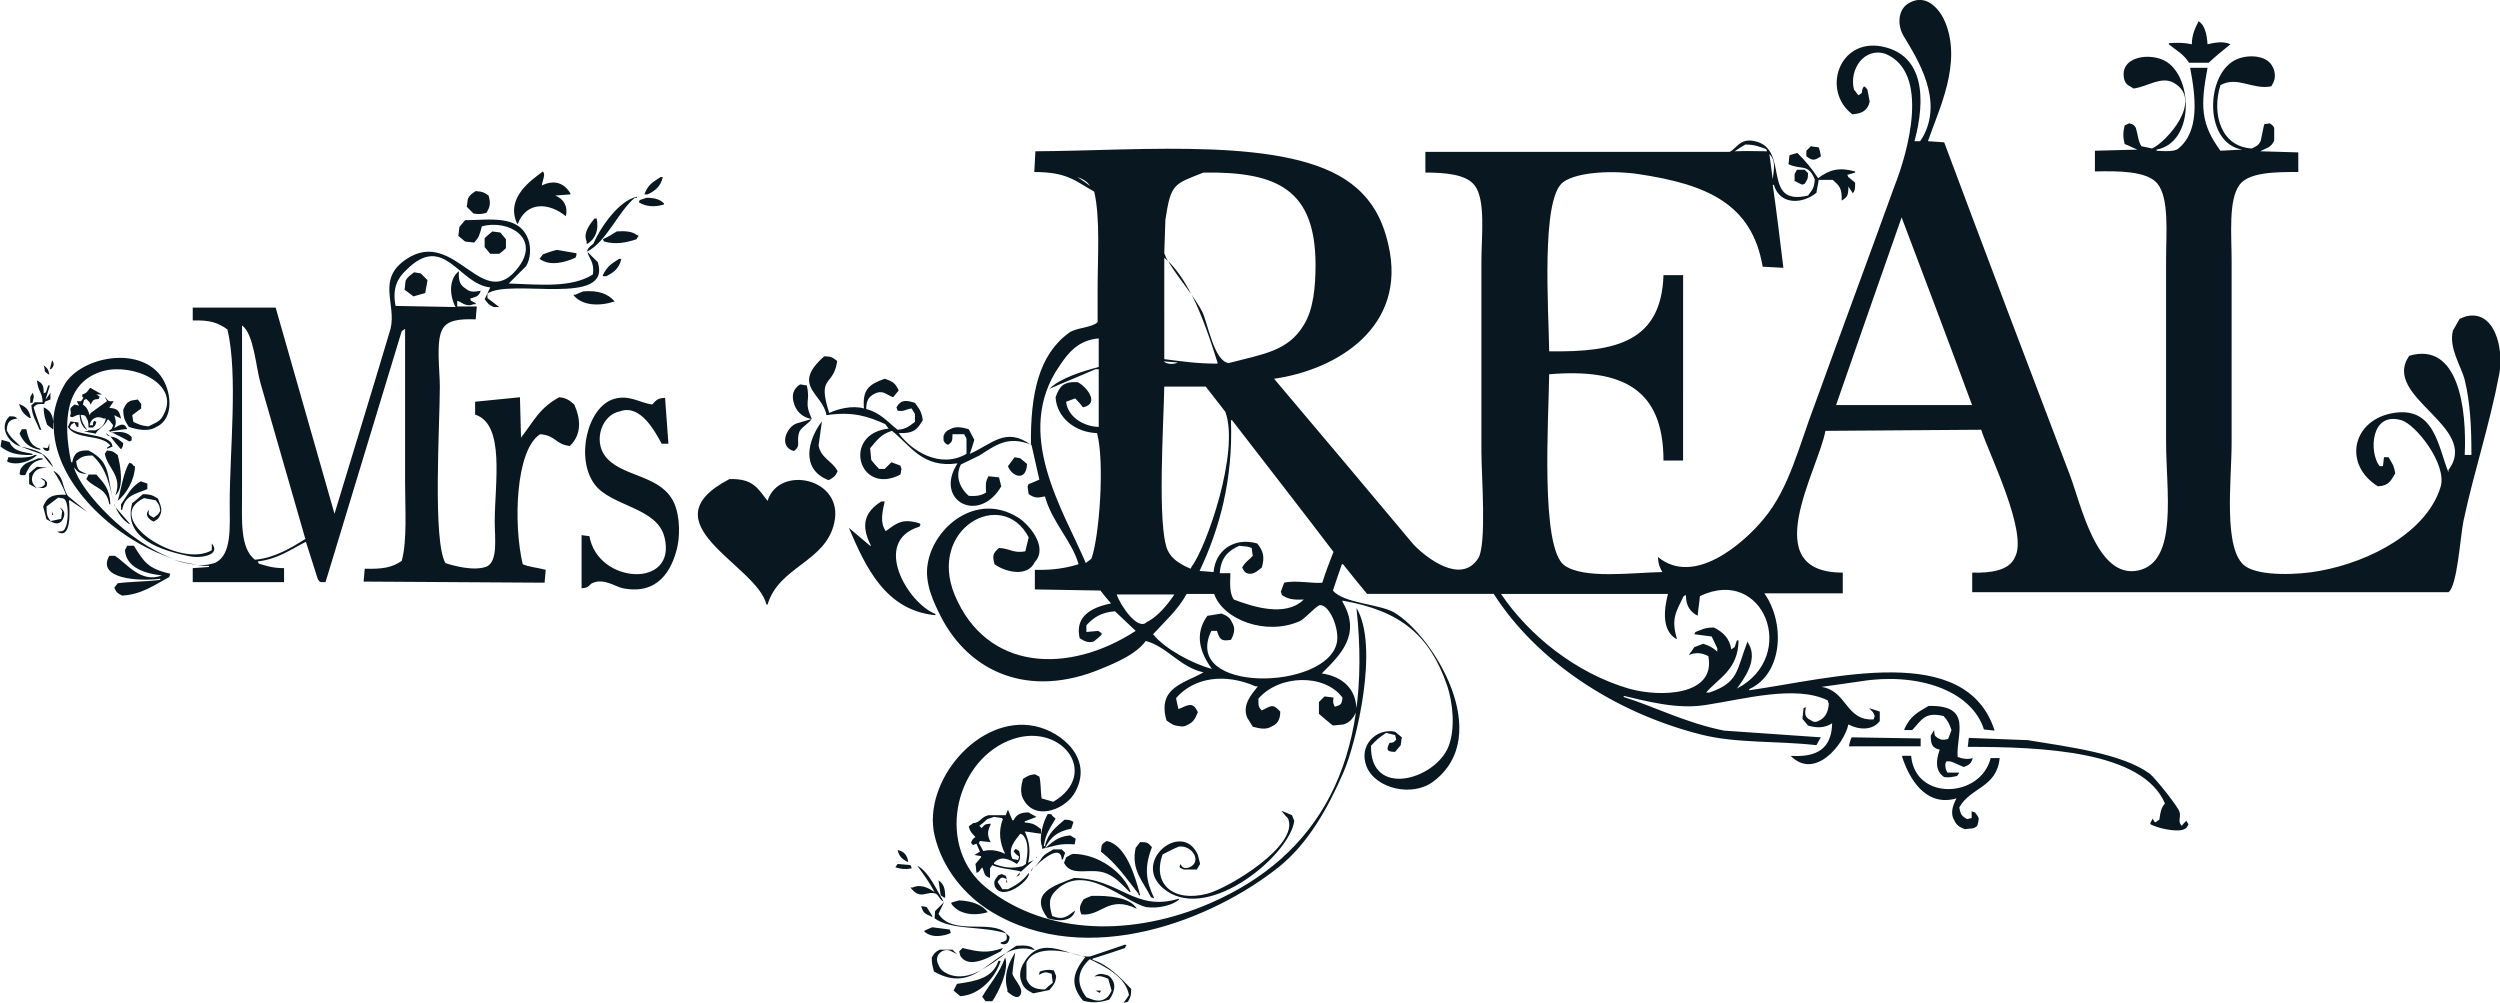 <?xml version="1.0" encoding="utf-8"?>
<!-- Generator: Adobe Illustrator 23.0.2, SVG Export Plug-In . SVG Version: 6.00 Build 0)  -->
<svg version="1.1" id="レイヤー_1" xmlns="http://www.w3.org/2000/svg" xmlns:xlink="http://www.w3.org/1999/xlink" x="0px"
	 y="0px" viewBox="0 0 446.2 179.1" style="enable-background:new 0 0 446.2 179.1;" xml:space="preserve">
<style type="text/css">
	.st0{fill:#091820;}
</style>
<g>
	<g>
		<g>
			<path class="st0" d="M440,56.5c-0.3,0.1-0.7,0.3-1,0.4c-0.4,0.7-0.8,1.4-1.2,2.1c-0.8,3.1,1.5,6.4,2.1,8.8
				c1,4.1,1.2,8.5,1.2,13.4h-1.2c0.4-8.2-1.1-20.3-9.9-17.7c-5.1,7.4,12.8,12.6,7,20.4v0.4c-1.9-4.7-2.5-12.1-10.3-10.5
				c-7,1.5-8.4,9.2-2.3,13c2-0.1,2.3-1,3.1-2.3c-0.2-1.4-0.6-1.9-1.2-2.9h-0.8c-0.1,0.5-0.1,1.1-0.2,1.6h-0.6
				c-1.9-2.5-1.6-9.8,3.9-8.2c2.5,0.7,8.2,7.8,7,11.9c-2.4,7.9-12.3,13.3-21.6,15c-3.7,0.7-10.5,1-13.2-0.8
				c-4.1-2.8-2.5-15.4-2.5-22V46.6c0-4.6-0.6-10.9,1.4-13.6c1.7-2.3,6.5-2.3,10.5-2.3v-3.5c-2.3-0.1-4.5-0.1-6.8-0.2
				c1.1-0.6,1.9-0.6,2.5-1.9v-2.3c-0.3-0.5-0.4-0.5-0.8-0.8c-0.3,0.1-0.7,0.1-1,0.2c-0.2,1-0.4,1.9-0.6,2.9c-0.4,0.9-0.8,1-1.6,1.4
				c-5.5-0.3-7.2-6.2-5.6-11.3c3-1.7,5.8,0.9,9.1,0.2c0.1-0.3,0.3-0.5,0.4-0.8c0.4-0.8,0.2-2.1-0.2-2.7c-1-2.2-4.9-2.3-7-1
				c-5,3-5.1,14.7,1.6,15.8c-1.3,0.1-2.6,0.1-3.9,0.2c-3.5-4.8-3.6-7.9-2.3-14.8h-3.1c1,5.3,1.7,11.3-2.1,14.4
				c-0.6,0.6-2.6,0.5-3.9,0.4v-0.2c6.6-1.2,6.6-12.4,1.9-15.6c-2.8-1.9-8.9-1.1-7.6,3.3c0.4,0.9,0.9,0.9,1.6,1.4
				c2.4-0.3,5-2.3,7.2-1c5.4,3.1-1.4,10.6-3.9,11.7l-1.9-0.4c-0.6-0.9-0.6-2-1-3.3c-0.4-0.6-0.5-0.6-1.2-0.8l-0.8,0.4
				c-0.3,1.3-0.3,2,0,3.3c0.8,0.3,1.5,0.7,2.3,1c-2.5,0.1-5.1,0.1-7.6,0.2v3.7c4.1-0.1,9.2-0.1,11.1,2.1c2.2,2.6,1.6,8.9,1.6,13.6
				v32.7c0,8.5,2.2,21.2-4.9,22.8c-7.5,1.7-10.3-11.9-12.3-17.1C361.9,65,354.4,45.2,347,25.4c-1-0.1-1.9-0.1-2.9-0.2
				c1.9-5.6,6.1-13.8,3.1-21.2c-0.8-2-3.2-5.3-6.4-3.5c-2,1-2.3,3.9-1,6c2.4,4,7.2,11.4,3.3,18.1c-0.1,0.2-0.3,0.4-0.4,0.6h-1
				c2-7.4,1.8-15.4-5.8-16.9c-7.7-1.5-10.8,7.9-5.3,12.1c1.7-0.1,2.8-0.7,3.1-2.3c-0.1-0.7-0.3-1.4-0.4-2.1
				c-0.3-0.4-0.2-0.3-0.6-0.6c-0.3,0.4-0.3,0.4-0.4,1.2c-0.2,0.1-0.4,0.3-0.6,0.4c-0.3-0.3-0.5-0.7-0.8-1c-0.9-3.6,1.8-7.6,5.6-6.4
				c8,3.3,4.1,17.4,1.6,23.7c-4.7,13-9.5,25.9-14.2,38.9c-2.8,7.3-4.5,14.9-9.1,20.4c-3.7,4.5-12.5,12.1-18.9,6.8
				c0.1,1.4,0.3,1.8,0.8,2.7c-5.4,0.1-14,1.3-17.5-1.2c-4.3-3.2-2.8-25.9-2.7-34.1c13.2-1.1,20.4,2.7,20.4,15.4h3.5V49.1h-3.5
				c-0.4,11.8-8.3,13.8-20.4,13.6c-0.1-7.5-1.5-27.3,2.5-30.2c2.6-1.9,9.3-2.1,13.6-1.4c11.9,1.8,20.1,5.2,22,16.5
				c1.2,0.1,2.5,0.1,3.7,0.2c-0.6-4.9-1.2-9.9-1.9-14.8h0.2c1.1,3.7,5.2,3.4,7.6,1.4c0.1-0.8,0.3-1.5,0.4-2.3h2.5
				c1.1,1,1.7,1.4,1.6,3.7c1-0.6,1.2-0.9,1.2-2.5c0.3,0.4,0.5,0.8,0.8,1.2c0.4-0.5,0.4-0.9,0.4-1.9c-0.4-0.3-0.8-0.7-1.2-1
				c-0.1-0.1-0.1-0.3-0.2-0.4c0.5-0.1,1-0.3,1.4-0.4v-0.2c-2.9-0.8-4.6-0.3-6.6,1.2c-1.1-1.7-2.3-3.1-3.7-4.5
				c-0.5,0.1-1,0.3-1.4,0.4c-0.1,0.5-0.1,1.1-0.2,1.6c2.3,1.1,3.5-0.2,4.7,2.7c-0.1,1.7-0.5,1.9-1.2,2.9c-8.5,2-3.1-8.3-9.5-9.7
				c-2.7-0.6-3.2,1.3-4.5,1.9h-54.3v3.7c3.5,0,7.3,0.3,8.8,2.3c2,2.6,1.2,9.1,1.2,13.6v33.9c0,4.2,1,16.7-0.6,19.1
				c-3.1,4.7-9.3-0.2-11.5-2.5c-8.3-9.9-16.6-19.8-24.9-29.6c11.2-1.6,23.8-9.2,20.4-23.9c-1.1-4.9-3.2-8.3-6.6-10.9
				c-11.1-8.5-37.1-5.9-56.4-5.8c-0.1,1.2-0.1,2.5-0.2,3.7c5.9,0,7.3,1.6,10.7,3.5c1.1,4.8,0.6,11.7,0.6,17.5v5.8c-1,1-4,1-5.1,1.9
				c-5.4,3.9-6.9,10.9-6.8,20c-4.5-3.3-7-0.1-10.9,1.6c0.3-0.8,0.5-1.6,0.8-2.5l-1-1.9c-1.1-0.3-2.3-0.6-3.3,0
				c-0.7,0.3-0.9,0.5-1.2,1.2v0.8c0.3,0.6,0.3,0.5,0.8,0.8c0.7-0.5,0.8-0.6,0.8-1.9h2.1c0.1,0.3,0.3,0.5,0.4,0.8v2.7
				c-4.8,2.8-10-0.7-12.1-3.7c2.8,0.1,3.3-0.7,4.3-2.3c-0.2-1.6-0.7-2.1-1.4-3.1c-1.6-0.5-2.5-0.6-3.3,0.8c0.1,0.2,0.1,0.4,0.2,0.6
				c1.1,0.2,1.3-0.2,2.5-0.4c0.2,0.3,0.4,0.7,0.6,1v1.4c-1,0.7-1.5,1.3-3.1,1.4c-1.8-1.4-3-3-5.6-3.7c0-1.7,0.6-2.4,1.9-2.9
				c1.2-0.4,1.8,0.4,2.9,0.8c0.3-0.4,0.7-0.8,1-1.2c-0.6-1.3-1-1.6-2.5-2.1c-2.8,1-4,1.9-3.7,5.3c-2.1-0.6-4.7,0.1-6.2,0.8
				c-2.2-6.8,0.7-4.6,1.4-9.1v-0.2c-0.8-0.5-0.8-0.8-2.3-0.8c-6,5.3-0.2,6.6,0.4,10.5c4.7-0.7,7.4,0.2,10.5,1.6
				c0.2,0.3,0.4,0.5,0.6,0.8c-8.4,0.9-5.4,12.1,2.1,8.2c0.1-0.3,0.1-0.7,0.2-1c-0.1-0.2-0.1-0.4-0.2-0.6c-0.5-0.2-1.1-0.4-1.6-0.6
				l-1.2,1.2h-1c-0.5-0.5-1-1.1-1.4-1.6c-0.1-0.7-0.1-1.4-0.2-2.1c1.2-1.4,1.9-2.5,3.9-3.1c3.3,2.6,5.4,6.7,11.7,5.8
				c-4.3,6.6,3.8,11,7.8,4.1c-0.1-0.5-0.3-1.1-0.4-1.6c-0.6-0.1-1.2-0.1-1.9-0.2c-0.5,1-0.5,1.4-0.4,2.9c-0.8,0.5-1.6,0.7-3.1,0.6
				c-1.3-1.1-2.6-3.3-1.4-5.6l3.3-1.6c3-1.9,5.1-3.6,9.3-1.9l1.4,6.2c-0.6,0.3-1.2,0.5-1.9,0.8c-0.1,0.1-0.1,0.3-0.2,0.4
				c0.1,0.5,0.1,1,0.2,1.4c1.1,0.7,1.5,0.7,2.9,0.4c1.3,4.7,4.8,7.9,6,12.1c-2.2,0.7-4.8,1.1-7.8,1v3.5c3.9,0.1,7.8,0.1,11.7,0.2
				c0.6,0.8,1.2,1.5,1.9,2.3c-3.5,0.7-6.5,2.3-5.6,6.2c0.8,0.5,1.4,0.9,2.5,0.6c0.5-0.4,1-0.8,1.4-1.2V113c-0.2-0.1-0.4-0.3-0.6-0.4
				c-0.7,0.1-1.4,0.1-2.1,0.2v-1.2c1.3-1.4,2.6-2.3,5.1-2.5l3.7,3.5c-12,7.8-26.6,7.2-32.3-6.4c-4.9-11.9,8.5-19.3,13.2-10.3
				c-0.2,0.8-0.4,1.6-0.6,2.5c-2.1,0.4-2.7-0.5-4.7-0.6c-1.1,1-1.2,1.3-0.8,2.9c1.9,1.4,5.9,2.4,7.2-0.4c2.5-2.7-1.2-6.9-3.1-8
				c-7.4-4.5-14.9,1.8-16,8.2c-0.7,3.6,1.2,7.3,2.3,9.5c5.1,10,15.8,14.8,28.8,9.3c2.9-1.2,6.1-2.6,7.8-4.9c3.8,1,6.1,4.7,10.3,5.6
				c-3.5,2-8.3,2.7-6.6,8.6c0.8,0.5,1.1,0.9,2.3,1c0.5,0.1,0.9,0.1,1.4-0.2c1.1-0.5,1.4-1.1,1.9-2.3c-0.9-1.9-1.7-1.3-3.3-0.6h-0.2
				l-0.4-1.9c3.2-3.7,8.7-4.5,14.2-2.1h0.4c-0.9,1.2-2.9,3.2-1.9,5.6l1,1.6c1.1,0.3,2.3,0.6,3.3,0c1.1-0.5,1.6-1.2,1.6-2.7
				c-1.4-1.5-1.6-1-3.3-0.2c-0.6-0.6-0.6-0.8-0.6-2.1c3.7-4.3,11.8-4.5,15-0.2c-0.1,1.2-0.3,1.3-1.2,1.6h-0.2
				c-0.3-0.7-0.3-0.7-0.2-1.6l-1.6-0.2c-0.3,0.3-0.7,0.7-1,1v2.1c0.8,0.7,1.6,1.4,2.5,2.1c0.6-0.1,1.2-0.1,1.9-0.2
				c1.2-0.4,1.7-1.1,2.3-2.3c0.1-4.2-2.7-6.3-6.2-6.8c3.2-3.2,7.2-6.9,3.7-12.8v-0.2c10.4,1.8,15.6,6.2,18.7,15.2
				c1,3,1.5,7.7,0.2,10.9c-2.4,5.9-14,9.2-13.8-0.2c0.9-1,1.5-1.5,2.7-2.3c0.5,0.1,1.1,0.3,1.6,0.4c0.1,0.3,0.1,0.5,0.2,0.8
				c-0.5,0.5-0.3,0.5-1.2,0.6c-0.5,1-0.7,1.6,1,1.6c0.3-0.4,0.7-0.8,1-1.2c0.1-0.5,0.1-1,0.2-1.4c-0.4-0.3-0.8-0.7-1.2-1
				c-3.3-0.7-6.6,2.4-5.1,6.2c1.6,4,8.2,5.5,11.9,2.7c11-8.2,0-26.1-7-30.2c-2.6-1.5-9-1.6-10.9-3.9c0.5-1.6,1.1-3.2,1.6-4.7h0.2
				c1.4,1.8,2.9,3.6,4.3,5.3h22.6c7.6,11.9,21.5,21.2,37,25.1c6.2,1.6,13.6,1.1,20.6,1.9c0.3-0.5,0.5-1,0.8-1.4
				c-5.8-0.4-11.5-0.8-17.3-1.2c-6.9-1.4-12.2-4.2-17.9-6v-0.2c4,0.9,9.5,2.5,14.8,1.6c6.6-1,15.9-3.6,21.6-0.8
				c0.1,0.2,0.1,0.4,0.2,0.6c-0.1,1.6-0.7,2.6-1.9,3.1c-0.6,0.3-0.9,0.1-1.4-0.2c-1-0.5-1-1.1-0.8-2.3c-0.1,0.1-0.3,0.1-0.4,0.2
				c-0.1,0.6-0.1,1.2-0.2,1.9c0.3,0.4,0.7,0.8,1,1.2c1.7,0.5,3,0.4,4.3-0.4c-0.1,4.6-2.8,6.1-7.4,5.8c4.3,4.4,9.5-2,10.3-5.6
				c1.9,1,4.3,1.1,5.6-0.6V127c-0.6-0.2-1.2-0.4-1.9-0.6c0.5,0.6,0.7,0.5,1,1.4c-0.1,0.2-0.1,0.4-0.2,0.6c-5,0.3-4.7-5.1-9.3-5.8
				c2.3-0.3,4.7-0.7,7-1c9.8-1.6,19.7,1.4,22,8.6l1.9,0.2c-5.1-16-29-9.3-43.8-7.2v-0.2c6.1-2.8,6.4-11.9,2.7-17.1h14v-3.7
				c-15.5,0-4.4-18.2-3.1-25.3c9.3-0.1,18.5-0.1,27.8-0.2c1.3,4.1,8.5,18.5,6,22.8c-1,2.3-4.2,2.8-7.6,2.7v3.5h85
				c1.6-1.1,2.1-10,2.7-12.8c1.9-8.9,4.6-16.8,6.4-26.3C446.9,61.9,445.1,55.1,440,56.5z M316.4,32c-0.2-1.5-0.4-3-0.6-4.5
				C317,28.7,316.6,30.1,316.4,32z M311.5,25.8c1.8,0,2.5,0.4,3.7,0.8c0.1,0.1,0.1,0.3,0.2,0.4c-2.5,0-3.3-0.1-5.8,0
				C310.2,26.6,310.8,26.2,311.5,25.8z M192.3,31.6c1.1,0.4,1.7,0.8,2.3,1.6C193.9,32.7,193.1,32.1,192.3,31.6z M194.8,99.7
				c-0.3,0.3-0.7,0.5-1,0.8c-4.1-9.6-13-23.2-4.7-35.2c1.6-2.4,3.4-4.6,7-4.9v5.1c-3,0.8-6.9,2-8.8,3.9c2.7-1.2,5.5-2.3,8.2-3.5h0.6
				v10.3c-2.8-0.1-5.4-1.8-5.8-4.3v-0.2c0.5-0.2,1.1-0.4,1.6-0.6c0.5,0.5,1,1.1,1.4,1.6c3.2-0.7,0.4-3.9-1-4.5
				c-2.6-0.1-3.2,0.8-3.9,2.7c0.2,3.7,3.6,6.3,7.4,6.4C197.2,82.5,196.2,95.9,194.8,99.7z M207.8,46c0.2,0.2,0.5,0.4,0.7,0.7
				c-0.3-0.5-0.5-1-0.7-1.5c0.1-2,0.1-4,0.2-6c1-6.5,1.5-6.3,6.8-8.4c13.4-0.2,19.9,3.2,20,16.3c0,4.2-0.4,8.2-2.1,10.9
				c-2.8,4.7-7.3,5.2-13.4,6.8c-2.6-0.3-3.7-7-4.7-9.1c-0.5-1-1.2-2-1.9-3.1c1.9,3.8,3.4,8.3,4.6,12.1v0.2c-3.7,0-6.3-0.4-9.5-0.8
				V46z M210.2,64.7c-0.7,0.4-2,0.3-2.5-0.2C208.6,64.6,209.4,64.6,210.2,64.7z M207.8,69h7.4c1.2,1.5,2.3,3,3.5,4.5
				c2.6,7.1-3.4,24.2-6,27.6c-0.1,0.1-0.1,0.3-0.2,0.4c-1.7-0.7-3.4-1.7-4.1-3.3C206.5,94,207.7,75.4,207.8,69z M199.3,106.1h10.3
				c-1.1,1.7-3.1,4.1-4.9,4.9C203.1,112.7,200,108.1,199.3,106.1z M238.6,114.7c-1.8,8.6-27.8,9.1-22.4-2.1h1
				c0.5,1.5,0.7,1.9,2.5,1.6c0.5-0.9,0.9-2,0.2-3.1c-0.4-0.9-0.9-1.2-1.9-1.6c-0.8,0.1-1.6,0.3-2.5,0.4c-2.4,3.3-1.3,6.6,0.8,9.5
				c-3.6-1-8.4-3.6-10.5-6.2c2.1-2.3,4.4-4.3,6-7.2h4.9c1.6,4.6,9.2,7.5,15.2,4.9c1-0.4,3-2.8,3.7-2.9
				C237.4,108,239.1,112.4,238.6,114.7z M236,104c-1.6,0.2-4.7-0.5-6.8,0c-0.2,0.5-0.4,1.1-0.6,1.6c0.1,0.2,0.1,0.4,0.2,0.6
				c1,0.7,2,0.9,3.9,0.8c-3.2,3.2-9.1,1.3-12.5,0c-0.7-1.1-0.7-2.4-0.6-4.7h-1.9c0.2-2.8,1.5-4,3.5-4.9c0.5,0.1,1.1,0.1,1.6,0.2
				c0.2,0.1,0.4,0.1,0.6,0.2c0.1,0.5,0.1,1,0.2,1.4c-0.7,0.8-1.3,1-1.9,2.1c0.3,0.5,0.3,0.7,0.8,1c1.2,0.4,1.9-0.4,2.7-1
				c0.6-2,0.2-3-0.8-4.3c-4.2-1.2-7.5,1.3-7.8,5.1c-0.8-0.1-1.6-0.1-2.5-0.2c3.5-7.4,6-16.2,5.6-26.9h0.2c6,7.8,12.1,15.6,18.1,23.5
				C237.3,100.3,236.6,102.1,236,104z M310,122.9c1.3-1.8,3.8-5.1,2.1-8c-0.1-0.1-0.1-0.3-0.2-0.4c-2,5.1-1.5,7.3-6.8,9.1h-0.6
				c2.4-2.7,5.7-4.1,5.8-9.3H310c-0.1,0.4-0.3,0.8-0.4,1.2c-0.2,0.1-0.4,0.3-0.6,0.4c-0.3-2-1.5-3.1-3.1-3.9c-1.7,0-2.2,0.4-3.3,0.8
				c-0.1,0.1-0.1,0.3-0.2,0.4c1,0.1,2.1,0.3,3.1,0.4c0.3,0.7,0.7,1.4,1,2.1v0.6c-0.8-0.7-1.3-1-2.5-1.4c-0.5,0.2-1.1,0.4-1.6,0.6
				c-0.3,0.5-0.7,1-1,1.4c1.3-0.5,2.3-0.4,3.5,0.2c1.4,7.1-8.6,7.4-14.2,5.8c-9.5-2.8-17.8-9.5-22.8-16.9h29.8c-0.8,3.1-1,6.5,1.4,8
				h0.2c-1.1-3.6-0.1-4.9,1.2-7.6c0.1-0.1,0.3-0.1,0.4-0.2c0,2,0.8,3,2.1,3.7c0.1-1.2,0.3-2.3,0.4-3.5
				C314.8,100.9,321.1,117.1,310,122.9z M352,72.3h-24.3c3.9-11.2,7.8-22.4,11.7-33.5c4.2,11.1,8.4,22.2,12.5,33.3L352,72.3
				L352,72.3z M390.7,11.2h3.5c1.3-1.2,2.5-2.2,3.9-3.3c-1.3-0.6-2.8-0.3-4.1,0c-0.1-1.7-0.5-3.5-1.6-4.1c-0.6,1.2-1.2,2.4-1.2,4.1
				c-1.4-0.3-2.5-0.3-4.1-0.2v0.2C388.4,9,389.7,9.6,390.7,11.2z M325,27.9l-0.2-1c-0.1-0.2-0.1-0.4-0.2-0.6c-0.5-0.1-1-0.1-1.4-0.2
				c-0.3,0.3-0.5,0.5-0.8,0.8v1C323.5,28.7,323.8,28.7,325,27.9z M322.1,32.8c0.4-0.7,0.6-0.7,0.6-1.9c-0.2-0.2-0.4-0.4-0.6-0.6
				h-1.4c-0.1,0.3-0.3,0.5-0.4,0.8v1.2c0.4,0.2,0.8,0.4,1.2,0.6C321.7,33,321.9,32.9,322.1,32.8z M92.4,40c1.6-4.2,5.7-3.8,8.6-1.4
				c0.4-1.8-0.4-3.1-1.9-3.7c0.9-0.1,1.8-0.1,2.7-0.2v-0.2c-1.1-1.8-2.8-2.5-5.1-1.4c0.2-1.2,0.7-1.9,0.2-2.5
				c-2,1.5-6.6,4.6-4.7,9.1C92.2,39.7,92.3,39.9,92.4,40z M118.3,31.6h-0.4c-1.5,1-2.2,1.3-2.9,3.1h0.6
				C117,34,117.9,33.3,118.3,31.6z M86.8,38c0.7-1.1,0.8-1.7,0.4-3.1c-0.7-0.5-1-0.7-2.3-0.8c-0.7,0.5-1,0.6-1.4,1.4
				c-0.1,0.5-0.1,1-0.2,1.4l1.2,1.2C85.5,38.3,85.9,38.2,86.8,38z M113.3,35.3h0.4v-0.2c-3.3,0.7-6.6,5.6-7.8,8.4
				c-0.8,0.6-1.1,1-1.1,1.4C108.3,43.1,110.3,37.8,113.3,35.3z M104.7,45L104.7,45c0.1,0,0.1,0,0.1-0.1
				C104.8,44.9,104.7,44.9,104.7,45z M23,93.5h0.2c-0.9-1-1.7-2-2.6-3C21.1,91.6,21.8,92.7,23,93.5z M20.6,90.5
				c-0.1-0.2-0.2-0.4-0.2-0.6C20.5,90.1,20.5,90.2,20.6,90.5L20.6,90.5z M13.2,83.4c0.7,0.8,0.8,1.1,2.3,1.2
				c-1.2-0.6-1.7-0.4-1.9-2.3c0.9-0.7,1.2-1,2.9-1c2.8,2.5,3,5.8,3.9,8.5c-1.5-4.6-0.3-7.2-4.6-9.4c-1.9-0.1-2.6,0.5-2.9,2.1h-0.2
				c-1.5-7.3-1.1-14.4,5.8-16.3c5.3-1.4,13.7,2.3,10.7,7.8c-0.6,1.3-1.4,1.4-2.7,2.1c-1.3-0.1-1.8-0.4-2.7-0.8
				c-0.1-0.4-0.1-0.8-0.2-1.2c0.5-0.4,1.1-0.8,1.6-1.2v-0.8c-0.2-0.3-0.4-0.5-0.6-0.8c-0.4,0.1-0.8,0.1-1.2,0.2
				c-0.9,0.4-1,0.8-1.4,1.6c0,1.7,0.4,2.1,1,3.1c1.6,0.5,3.5,0.9,4.9,0c3.3-1.5,2.7-6.5,0.8-9.1c-4-5.4-14.1-3.4-17.1,1.4
				c-1.3,2.2-2,4.5-2.1,6.7c0.1,0.4,0.1,0.8,0.1,1.3H9.6c0.4,10.2,11.3,20,21.3,23.2C23,96.9,14.4,87.8,13.2,83.4z M99.8,70.9
				c-3.6,2-4.4,4.1-6.8,7.2v0.4c-0.1-2.5-0.1-5.1-0.2-7.6c-2.7,0.3-5.3,0.5-8,0.8V74c5.4,1.7,3.5,12.3,3.5,19.1c0,3,0.6,7-1.4,8
				c-2.2,0.9-5.9-0.1-7.4-0.6c-2.3-4-1-24.6-1-31.5c0-2.9-0.7-8,0.4-10.1c0.8-1.8,3.2-2,6-1.9c0.1-0.8,0.1-1.5,0.2-2.3h-3.5v-1
				c0.7,0.1,1.5,1.2,2.9,0.6h0.4v-0.2c-0.3-0.1-0.5-0.3-0.8-0.4c-0.1-0.1-0.1-0.3-0.2-0.4c1.1-0.4,1.5-0.3,1.9-1.4
				c-1.2,0.2-1.9,0.3-2.7-0.4c-1-0.6-1.3-1.4-1.2-3.1c-1.8,1.4-1.7,4.3-0.6,6.4c-3.6-0.1-7.1-0.1-10.7-0.2c-0.6-3.1,0.3-4.9,1.9-6.4
				c6.8-6.8,9.3,2.5,15,3.1c-0.3,0.7-0.7,1.4-1,2.1c0.6,0.8,0.7,1,1.6,1.4h1c-0.7-0.5-1.4-1.1-2.1-1.6v-0.8
				c4.1-2.8,22.2,2.5,19.7-5.6c-0.6-0.6-1.2-1.2-1.8-1.8c0,0.9,1.3,1.7,0.9,4c-3.8,2.4-9.4,1.8-15,1.6l3.1-3.1
				c0.8-1.3,0.9-3.3,0.4-4.7c-1.6-4.6-7-3.5-11.3-3.5c-0.3,0.4-0.7,0.8-1,1.2c-0.1,0.5-0.1,1.1-0.2,1.6c0.4,0.3,0.8,0.7,1.2,1
				c0.5,0.1,1.1,0.1,1.6,0.2c0.9-0.9,1-1.4,1.4-2.9c4.8-1.3,10.4,2.1,6.6,7.2c-6.4,8.7-11.3-7.1-20-1.4c-5.5,3.6-1.8,8-2.9,12.5
				C66.4,69.8,63,80.8,59.7,91.7c-3.5-12.3-7-24.5-10.5-36.8H34.4v2.3c3.1-0.1,4.5,0.4,6.2,1.6c1.9,8.2,0.4,21.6,0.4,30.9
				c0,4.4,0.4,9.2-2.5,10.7c-1,0.4-2.1,0.5-3.2,0.5c0.7,0.1,1.3,0.1,2,0.1v0.2c-1,0.1-1.9,0.1-2.9,0.2v2.5h16.3v-2.5
				c-2.1,0-3.1-0.4-4.5-0.8c-0.1-0.1-0.1-0.3-0.2-0.4c3.6-0.4,6-2.2,8.6-3.5c0.7,2.2,1.4,4.4,2.1,6.6c0.4,0.7,0.4,0.6,1.4,0.6
				c4.5-14.9,9.1-29.9,13.6-44.8c0.2-0.1,0.4-0.3,0.6-0.4v27.4c0,4.6,0.4,10.4-0.6,14c-1.7,1.2-3.5,1.5-6.6,1.4
				c-0.1,0.8-0.1,1.5-0.2,2.3c10.8,0.1,21.5,0.1,32.3,0.2c0.1-0.8,0.1-1.5,0.2-2.3c-1.5-0.4-3-0.5-4.1-1c-1.7-7.1-1.3-20.4,3.1-23.2
				c2.8,0.2,2.7,1.8,5.3,2.1c2.1-2,2-4.7,0.8-7.4C101.6,71.4,101,71,99.8,70.9z M45.5,99.9c-2.7-2.1-2.3-7.1-2.3-11.9V58.1
				c2.1,1.4,2.5,7.6,3.3,10.3c2.7,9.3,5.3,18.5,8,27.8C52.1,97.7,49,99.6,45.5,99.9z M35.3,100.8c-1.4-0.2-2.9-0.5-4.3-0.9
				C32.4,100.4,33.9,100.7,35.3,100.8z M118.5,36.5v-0.2c-0.7-0.7-1.6-1-3.1-1c-0.4,0.1-0.8,0.3-1.2,0.4c-0.1,0.1-0.1,0.3-0.2,0.4
				C115.3,36.9,116.8,37,118.5,36.5z M104.7,43.5h0.2c1.4-1,2-2.4,1.6-4.5h-0.4c-0.7,0.9-2.1,2.5-1.4,4.1V43.5z M90.3,44.3v-1.6
				c-0.3-0.4-0.7-0.8-1-1.2c-0.5-0.1-1-0.1-1.4-0.2c-0.5,0.4-1,0.8-1.4,1.2v1.6c0.3,0.4,0.7,0.8,1,1.2h1.6
				C89.5,45,89.9,44.7,90.3,44.3z M114,42.1c-0.1-0.1-0.3-0.1-0.4-0.2c-0.8-0.6-2-0.7-3.5-0.6c-0.8,0.5-1.6,1-2.5,1.4
				c0.1,0.1,0.1,0.3,0.2,0.4c2.1,0.6,4,0.2,5.8-0.4C113.7,42.5,113.8,42.3,114,42.1z M96.9,45.4c-0.2,0.3-0.4,0.5-0.6,0.8
				c1.9,1.4,4.6,0.6,6.4-0.2c0.3-0.6,0.1-0.3,0.2-0.8c-1.2-0.2-2.3-0.4-3.5-0.6C98.5,44.8,97.7,45.1,96.9,45.4z M208.5,46.6
				c1,1.8,2.7,3.9,4.1,5.9C211.5,50.3,210.1,48.2,208.5,46.6z M110.9,46.2h-0.4c-1.4,0.9-2.1,1.3-2.9,2.9v0.2h0.6
				C109.6,48.6,110.5,47.9,110.9,46.2z M72.4,50.1c-0.1,0.5-0.1,1.1-0.2,1.6c0.5,0.4,1.1,0.8,1.6,1.2c0.7-0.2,1.4-0.4,2.1-0.6
				c0.1-0.8,0.3-1.5,0.4-2.3c-0.4-0.4-0.8-0.8-1.2-1.2c-0.4-0.1-0.8-0.1-1.2-0.2C73.2,49.2,72.8,49.3,72.4,50.1z M104.1,52
				c-0.5,0.2-1,0.4-1.4,0.6h-0.4c1.5,2,4.7,2.1,7.4,1.2C108.5,52.4,106.8,51.8,104.1,52z M9.3,64.3c-0.1,0.5-0.3,1.1-0.4,1.6h0.2
				C9.7,65.3,9.7,64.9,9.3,64.3z M8.6,66.8h0.2c-0.2-1-0.4-1.1-1-1.6C7.9,65.5,8,65.9,8,66.3C8.2,66.5,8.4,66.6,8.6,66.8z M5.6,72.3
				c0.1,2,0.9,2.9,1.4,4.3c0.1,0.1,0.3,0.1,0.4,0.2c-0.5-1.4-1-2.7-1.4-4.1c0.5-0.6,0.7-0.6,1.9-0.6c0.3-1.1,0.7-2.2,1-3.3H8.6
				c-0.1,0.4-0.3,0.8-0.4,1.2c-0.1,0.1-0.3,0.1-0.4,0.2c0-1.4-0.2-1.8-1.2-2.3c0.2,2.1,1,2.1,1,3.9H6.2C6,72,5.8,72.2,5.6,72.3z
				 M144,68.8c-0.4-0.1-0.8-0.1-1.2-0.2c-1.3,0.9-1.6,2-1,3.7c0.5,1.3,1.5,2.2,3.1,2.5C143.4,71.5,144.7,71.9,144,68.8z M14.2,74
				c0.1,1.5,0.6,2.4,1.6,2.9C15.6,76.9,15.3,77,15,77c0.7,0.1,1.4,0.3,2.1,0.4c0.2-0.7,1.6-1.3,2.1-2.5h0.2l0.8,1
				c-0.3,0.8-0.2,0.6-0.8,1c1.2,0.6,2.5,1.2,3.7,1.9c0.1-0.1,0.3-0.1,0.4-0.2v-0.6c-0.9-1-2.1-1-3.7-0.8V77c0.8-0.1,1.6-0.3,2.5-0.4
				h0.4c-0.5-1.3-1.3-0.8-2.3-0.2c0.4-1,0.3-1.2,0-2.3c0.4,0.2,0.8,0.4,1.2,0.6c-0.3-1.3-0.5-1.8-2.1-1.9c0.3-0.4,0.5-0.8,0.8-1.2
				c-1.2,0.1-0.9-0.1-1.6-0.8c0.1,0.3,0.3,0.5,0.4,0.8c-1,0.7-1.9,1.4-2.9,2.1c-0.1,0.1-0.1,0.3-0.2,0.4c-0.3-1-0.5-1.4-1.2-1.9
				c0.1-0.3,0.1-0.5,0.2-0.8c0.1-0.1,0.3-0.1,0.4-0.2c0.2,0.2,0.4,0.4,0.6,0.6c0.1,0.1,0.1,0.3,0.2,0.4c0.4-0.8,0.4-0.9,1.4-1
				c0.1-0.1,0.1-0.3,0.2-0.4c-0.2-0.1-0.4-0.3-0.6-0.4h1c-0.7-0.4-1.4-0.8-2.1-1.2c-0.5,0.6-0.5,0.9-1.4,1.2c0,0.7-0.2,0.1,0.2,0.6
				c-0.6,0.8-0.2,0.6-1.2,0.6c0.1,0.3,0.3,0.5,0.4,0.8c-0.3-0.1-0.5-0.1-0.8-0.2c-1.4,1.1-0.3,0.6-0.8,2.1
				C13.1,74.7,13,74.2,14.2,74z M15.2,74.2c0.4,0.7,0.6,0.8,0.6,2.1h0.8c0.1-0.1,0.3-0.3,0.4-0.4c0.1-0.2,0.1-0.4,0.2-0.6
				c-0.1-0.1-0.3-0.1-0.4-0.2c-0.3,0.5-0.2,0.4-0.2,0.8H16c0.2-1.2,1.3-1.8,2.5-1.2h0.4c-0.3,1.2-0.8,1.7-1.9,2.1h-1.4
				c-0.6-0.9-1-1.4-1.2-2.7C14.7,74,14.9,74.1,15.2,74.2z M5.8,70.1c-0.1,0.3-0.3,0.5-0.4,0.8v1h0.4C6,70.9,6.2,70.8,5.8,70.1z
				 M8,71.7l1-0.4v-1.2c-0.3,0.5-0.7,1-1,1.4V71.7z M108,81.4c-2.1-2.8-0.6-7.4,2.7-8c3.6-1.3,6.2,3.6,7.4,5.8h1.2
				c-0.2-2.7-0.4-5.5-0.6-8.2c-1.5,0.1-1.6,0.5-2.3,1.2c-2.2-0.3-4.1-1.8-6.8-1c-4.8,1.4-6.9,10.6-3.5,15.2c2.9,4,11.2,4.1,12.5,9.5
				c2.3,9.2-11.9,8.4-13.4-0.2c-0.5-0.1-1-0.1-1.4-0.2v9.5c1.6-0.1,1.2-0.7,2.1-1c2-0.8,4.1,0.8,5.3,1c6.2,1.2,8.7-3.1,9.7-7.4
				c0.6-2.8,0.3-6.6-1-8.6C117.3,84.7,110.7,85,108,81.4z M5.3,74.6h0.2c-0.3-1.4-0.8-2-2.1-2.5C3.8,73.4,4.3,74,5.3,74.6z
				 M7.8,72.7c0,1.5,0.3,2.1,0.6,3.1c0.3,0.3,0.7,0.5,1,0.8h0.1c0-0.4,0-0.9,0-1.3C9.4,74,8.9,73.2,7.8,72.7z M3.7,79.7
				c-1-1-1.8-1.5-2.5-2.9c0.1-1.4,0.4-1.9,1.9-2.1c-0.4-0.4-0.6-0.4-1.4-0.4C-0.3,76.2,1.5,79.1,3.7,79.7z M3.1,74.8l0.4,0.4
				C3.2,74.8,3.5,75.1,3.1,74.8z M144.8,74.8c-0.9,0.3-1.8,0.5-2.7,0.8c-1.9,0.8-3.1,4.2-0.4,4.9c1.4-1,0.3-1.7,1-3.5
				C143.2,76.1,144.6,75.4,144.8,74.8z M12.1,76.2c1.5,2.4,5.9,1.2,7.6,3.3c-0.2,0.1-0.4,0.3-0.6,0.4v0.2c0.3-0.1,0.7-0.3,1-0.4
				c-0.1-0.2-0.1-0.4-0.2-0.6c-1.2-1.7-5.8-1.3-7.4-2.7v-0.2c0.1-0.1,0.1-0.3,0.2-0.4c0.2-0.1,0.4-0.3,0.6-0.4
				c0.1,0.3,0.3,0.5,0.4,0.8H14v-0.8c-0.5-0.1-1-0.1-1.4-0.2C12.4,75.5,12.3,75.9,12.1,76.2z M146.1,79.5c0.2-1.4,0.4-2.9,0.6-4.3
				c-2.6,3.4-3.8,8.6,1.2,10.5c0.9-0.5,1.2-0.7,1.6-1.6C148.6,82.3,146.5,81.8,146.1,79.5z M4.7,76.6H3.9c-0.1,0.3-0.3,0.5-0.4,0.8
				C4.2,79,5.3,80,7.2,80.3v-0.2C5.5,79.6,5.1,78.5,4.7,76.6z M19.7,77.9c-0.3-0.2-0.5-0.4-0.8-0.6C19.3,77.9,19,77.6,19.7,77.9z
				 M22,79.1c-0.8-0.6-1-1-2.3-1.2c0.6,0.8,1.2,1.5,1.9,2.3C21.9,79.7,21.9,79.9,22,79.1z M5.8,81.2V81c-1.6-0.4-3.3-0.3-4.1-2.1
				c-0.5-0.1-1-0.3-1.4-0.4c-0.1,0.4-0.1,0.8-0.2,1.2C1.5,80.8,2.9,81.3,5.8,81.2z M8.8,80.3v-1.2c-0.3,1.2-0.2,0.8-1.2,0.8
				c0.4,0.5,0.2,0.4,0.8,0.6C8.6,80.5,8.7,80.4,8.8,80.3z M9.5,83.4c-1.1-2.5-2.9-3.1-5.8-3.7c1.3,0.5,2.6,1,3.9,1.4
				C8.2,81.9,8.8,82.7,9.5,83.4z M21,81.2c-0.7-0.5-0.7-0.7-1.9-0.8c-0.1,0.2-0.3,0.4-0.4,0.6c0.5,2.6,3.2,3.9,1.9,7.4
				C22.2,87.1,21.5,83,21,81.2z M6.2,81.2c-1,0.6-3.1,0.5-4.7,0.4c-0.1,0.2-0.1,0.4-0.2,0.6v0.2c1.7,0.8,4.3-0.1,5.3-1.2H6.2z
				 M183.3,82.8c-0.4-0.3-0.8-0.7-1.2-1c-0.3-0.1-0.7-0.1-1-0.2c-0.4,0.5-0.8,1.1-1.2,1.6C180.6,85.1,183.2,86,183.3,82.8z M7.6,82
				v-0.2H6.8c-1.1,0.6-2.2,0.6-2.9,1.6c-0.3,0.4-0.3,0.4-0.4,1.2c0.1,0.1,0.1,0.1,0.2,0.2h0.8C5.2,83.3,5.7,82.3,7.6,82z M24.1,83.2
				h-0.2c-0.4-0.5-0.2-0.4-0.8-0.6c-1,1.3-1.6,5.3-2.1,6.8C22.5,88.2,24,85.8,24.1,83.2z M5.8,84.9c0.5-1.1,1.1-1.4,2.7-1.4
				c-0.6-0.1-1.2-0.1-1.9-0.2c-0.5,0.4-1,0.8-1.4,1.2v1.9c0.5,0.3,1,0.5,1.4,0.8C5.9,86.4,5.5,86,5.8,84.9z M9.5,84
				c0.9,1.3,1.6,2.6,2.3,4.3c-2.5-0.1-3.4,0.4-4.1,2.1c0.2,0.8,0.4,1.5,0.6,2.3c0.3,0.1,0.5,0.3,0.8,0.4c-0.6-0.8-0.8-1.1-0.8-2.7
				c0.7-0.5,1.4-1.1,2.1-1.6c0.3,0.1,0.7,0.1,1,0.2c0.9,0.6,0.8,3.7,0.4,4.9c-0.4,0.9-0.4,0.9-1.6,1c2.5,1.5,2.3-3.4,2.1-5.6h0.2
				c1,0.7,2.1,1.4,3.1,2.1c-1.2-1-2.3-1.9-3.5-2.9C10.9,86.5,11.5,85.1,9.5,84z M15.4,85.5C17,87.3,19,87,19.5,90h0.2
				c-0.1-2.8-1.2-3.8-2.5-5.3h-1.4C15.7,84.9,15.6,85.2,15.4,85.5z M8.4,86.1C8,85.6,8,85.5,7.2,85.3c0.3,0.2,0.5,0.4,0.8,0.6v0.6
				c-0.5,0.4-0.5,0.5-1.4,0.6h1.2C8.5,86.7,8.3,87,8.4,86.1z M26.3,87.3v-1c-0.4-0.1-0.8-0.3-1.2-0.4c-1.9,1.2-2.2,2.3-3.5,4.1v1
				h0.2C22.3,88.4,24.1,88.2,26.3,87.3z M33.9,99.3c2.1,0.4,5.6-0.3,3.9-2.3v1.2c-5.6,3.4-19.8-5.6-12.1-9.3
				c0.7,0.1,1.4,0.3,2.1,0.4c0.5,0.7,0.7,0.8,0.8,1.9c-0.4,0.7-0.6,0.8-1.2,1.2c-0.8-0.5-1-0.5-0.8-1.4c-0.9,0.9,0,1.7,0.8,2.1
				c0.7-0.4,0.9-0.5,1.2-1.2c0.5-1.1-0.1-2-0.4-2.9c-0.8-0.5-1.2-0.8-2.7-0.8c-0.6,0.5-1.2,1.1-1.9,1.6C21.8,96.2,29,98.3,33.9,99.3
				z M167,109.6c-5-1.9-11.5-13-2.9-15.6c0.1-0.1,0.1-0.3,0.2-0.4c-0.1-0.1-0.1-0.1-0.2-0.2c-3-0.9-4-0.1-6,1.4
				c-1.1-1.5-0.6-3.5-0.2-5.3h-0.6c-3,1.9-3.7,4.2-1.9,7.8v0.2c-1.3-1.1-2.6-2.2-3.9-3.3c3,7,6.5,14.7,15.4,15.6L167,109.6
				L167,109.6L167,109.6z M11.3,92.5c0.4-0.9,0.1-1.5-0.6-1.9c0.1,0.2,0.3,0.4,0.4,0.6c-0.1,0.5-0.1,1-0.2,1.4
				c-0.6,0.1-1.2,0.3-1.9,0.4C10,93.7,10.9,93.5,11.3,92.5z M9.5,91.9c-0.1-0.2-0.1-0.4-0.2-0.6v0.6H9.5z M23.9,97.4h-1.2
				c-0.1,0.3-0.3,0.5-0.4,0.8c0.2,3.1,3.6,4.2,6.6,4.5c-3.8,1.5-6.4-2.3-8.4-3.5h-1c-2.3,4.1,5.2,4.6,9.1,4.1v0.2
				c-2.3,0.3-5.4,0.3-7.6,0.6c-0.2,0.3-0.4,0.5-0.6,0.8c0.4,0.9,0.6,1,1.4,1.4c3.6-0.2,5.9-2,8.4-3.3c0.1-0.2,0.1-0.4,0.2-0.6
				C26.4,101.5,25.7,100.3,23.9,97.4z M242.1,108.5c3,27.5-6.8,44.3-26.1,52.7c-13.6,5.9-29,5.9-39.9-2.7c-9-7.1-6-22.2,3.9-26.3
				c9.2-3.8,16.6,5.8,8,10.9c-0.7-0.2-1.4-0.4-2.1-0.6c-0.2-1.4-0.1-2.8-0.4-3.9c-0.3-0.1-0.5-0.3-0.8-0.4c-1.1,0.1-1.4,0.4-2.1,0.8
				c-0.3,1-0.5,2-0.2,3.1c1.8,4.6,7.4,2.6,9.3-0.4c3.7-6.1-2.1-11.1-7-12.1c-10.1-2.1-20.1,10-17.9,19.5c1.4,6,5.5,10.8,10.1,13.6
				c17.3,10.5,39.8,1.3,51.4-8c5.1-4.1,8.7-10.4,11.5-16.9C242.1,132.5,246.2,115.3,242.1,108.5z M344.2,126
				c-2.2,1.3-3.2,1.8-4.3,4.1v0.2h1.4c1.7-1.8,2.2-3.3,5.6-2.5c0.7,0.8,1,1.3,1.4,2.5c-0.2,0.5-0.4,1.1-0.6,1.6
				c-0.9,0.2-1.2,0.2-1.9-0.2c-0.6-0.5-0.5-0.4-0.6-1.4c-0.2,0.3-0.4,0.7-0.6,1c0,1.6,0.3,2.2,1.6,2.5c-0.7,2-0.8,3.8,0.8,4.9
				c1,0.1,1.3,0,2.3-0.2c0.1-0.2,0.3-0.4,0.4-0.6h-2.1c-0.3-0.5-0.4-0.7-0.4-1.6c0.1-0.1,0.1-0.3,0.2-0.4c0.8-0.2,1.8,0.5,3.1,1
				c1-0.4,1.3-0.6,1.6-1.6c-1,0.3-1.9,0.1-2.7-0.2C349.1,131.1,352.2,125.8,344.2,126z M330,133.2h12.8v-1.4
				c-4.1-0.1-8.2-0.1-12.3-0.2C330.2,132.1,330.1,132.7,330,133.2z M389.4,147.4c-0.8-0.9-0.1-1.3-0.4-2.5c-0.3-1-4.4-6.1-5.3-6.8
				c-4.9-3.6-14.5-4.8-21.8-6c-3.5-0.1-7-0.3-10.5-0.4c-0.1,0.5-0.1,1.1-0.2,1.6c13.3,0,31.2,0.7,35.2,10.1c-0.7,0.8-0.8,1.5-1,2.9
				c-0.9,0.5-0.6,0.8-1.2-0.2c-0.1,0.3-0.3,0.5-0.4,0.8v0.2c1.2,0.7,4.4,1.4,5.8,1c0.7-0.3,0.7-0.4,1-1c-0.1-0.2-0.3-0.4-0.4-0.6
				C389.8,146.9,389.6,147.1,389.4,147.4z M341.1,134.9h-1.6v0.2c1.2,3.7,4.1,9,9.7,7.4c-0.6,1.1-1.2,2.6-0.4,3.9
				c0.4,0.9,0.9,1.2,1.9,1.6c0.5-0.1,1.1-0.1,1.6-0.2c0.7-0.4,0.6-0.3,0.8-1.2c0.2-0.8-0.2-1-0.6-1.6c-0.2-0.1-0.4-0.1-0.6-0.2v1.2
				c-0.3,0.1-0.5,0.1-0.8,0.2c-0.9-0.5-1.2-0.8-1.4-2.1c2-3.6,6.7-3.5,7.2-8.8h-1.6C353.5,142.5,341.8,143,341.1,134.9z M183.5,154
				c0.5-2.2,0.2-3.8-0.6-5.6c1,0.1,1.9,0.3,2.9,0.4V148c-0.9-0.7-1.3-1.1-2.9-1.2v-0.2c0.7-0.3,1.4-0.5,2.1-0.8
				c-0.5-0.3-1-0.5-1.4-0.8c-1.5,0-2.2,0.4-2.7,1.4h-0.2c-0.3-0.6-0.5-1.2-0.8-1.9l-0.4,1h-3.1c-1.3,0.3-1.5,1.4-2.7,1.4
				c-0.3,0.2-0.5,0.4-0.8,0.6c0.3,1.1,0.6,1.2,1.2,1.9c-0.6,0.4-0.5,0.4-0.8,1c0.6,0.7,0.1,0.4,1,0.2c0.2,0.5,0.4,1,0.6,1.4
				c-0.3,0.2-0.7,0.4-1,0.6c0.4,0.1,0.8,0.1,1.2,0.2v0.2c-0.3,0.4-0.7,0.8-1,1.2c0.1,0.5,0.1,1.1,0.2,1.6c0.5-0.2,0.5-0.4,1-1
				c0.5,1,0.2,1.5,1.4,1.9V155c0.1-0.2,0.3-0.4,0.4-0.6c1.3,0.7,5,0.9,5.1,1.2c0.8-0.7,1.5-1.4,2.3-2.1
				C184.2,153.7,183.8,153.8,183.5,154z M175.5,151.9c-0.3-0.5-0.5-1-0.8-1.4c0.1-0.1,0.1-0.3,0.2-0.4c0.6,0.1,1.2,0.1,1.9,0.2
				c-0.6-1.2-0.6-1.9,0-3.1V147c-1.2,0.1-1,0.2-1.6,0.8c-0.1-0.1-0.3-0.3-0.4-0.4c0.5-0.4,1-0.8,1.4-1.2c0.4-0.1,0.8-0.3,1.2-0.4
				c0.5,0.1,1,0.1,1.4,0.2c0.1,0.1,0.1,0.1,0.2,0.2c-0.9,2.2-0.5,4.4,0.4,6.2C178.4,151.9,176.9,151.5,175.5,151.9z M183.1,154.2
				c-0.2,0.1-0.4,0.3-0.6,0.4c-2,0.5-3.4,0.2-5.1-0.4V154c1.3-1.4,2.8-0.6,4.1,0.2c0.6-0.7,0.7-1.1,0.4-2.3
				c-0.2-0.1-0.4-0.3-0.6-0.4c-0.1,0.1-0.3,0.3-0.4,0.4c0.4,0.6,0.5,0.6,1,1c-0.1,0.2-0.1,0.4-0.2,0.6l-1-0.2
				c-0.9-1.9,0.5-3.3,1.4-4.5c0.6,0.3,0.2,0,0.6,0.4C183.7,150.6,183.4,152.4,183.1,154.2z M212.3,154.8c-0.9,0.3-1.3,0.1-1.6-0.6
				c-0.2,0.6-0.4,0.6,0.6,1h2.3c0.2-0.3,0.4-0.7,0.6-1c-0.1-0.5-0.3-1.1-0.4-1.6c-2.8-6.5-12.5,1.6-5.6,6.4
				c7.9,5.5,22.1-6.6,22.8-12.5c-0.1-0.3-0.3-0.7-0.4-1c-0.6-0.3-1.2-0.5-1.9-0.8c0.4,0.5,0.8,1,1.2,1.4c2,4.8-10.6,12.4-14.4,13.4
				c-6.1,1.6-9.9-1.7-8-7c1-0.5,1.9-1,2.9-1.4C212.8,150.8,214.6,153.8,212.3,154.8z M187.6,145.3H187c-0.7,1.1-1.7,4.2-1,5.8v0.4
				c2.3-0.5,2.9-1,5.8-0.8c0.1-0.3,0.1-0.7,0.2-1c-0.3-0.2-0.7-0.4-1-0.6c-2.3,0.2-3.1,1.2-4.5,2.3c1-2,2.2-3,4.7-3.5
				c0.1-0.4,0.3-0.8,0.4-1.2c-0.5-0.3-0.7-0.4-1.6-0.4c-1.5,1.3-3,2.4-3.5,4.7h-0.2c0.3-2.2,1.2-3.3,2.1-4.9
				C188,145.8,187.8,145.6,187.6,145.3z M197.5,150.1c-0.8,0.6-0.9,0.4-1,1.9c2.8,2.2,4.4,4.6,6.6,7.4c0.1,0.1,0.1,0.3,0.2,0.4h0.2
				C202.6,156.4,201,150.8,197.5,150.1z M203.5,150.3c-0.3,0.3-0.5,0.7-0.8,1c-0.9,4,1.4,6.1,2.7,8.8c0.1,0.1,0.3,0.1,0.4,0.2h0.2
				c-1.5-3.1-1.8-5.5-0.4-9.1C204.9,150.5,205,150.3,203.5,150.3z M189.5,153.4h0.2c0.1-0.4,0.3-0.8,0.4-1.2
				c-0.2-0.2-0.4-0.4-0.6-0.6H188c-0.9,0.6-1.7,0.8-2.3,1.9c-0.4,0.5-0.8,1-1.2,1.4C185.4,154,189.3,150.3,189.5,153.4z
				 M161.9,153.8h0.2c-0.2-1.2-0.7-1.8-1.9-2.1C160.5,152.9,161,153.3,161.9,153.8z M190.3,153c-0.1,0.3-0.3,0.7-0.4,1
				c1.4,2.7,4.7,0.7,7.6,1.9c1.7,0.7,2.9,2.1,4.1,3.3h0.2c-1.2-3.4-5.7-6.8-10.3-6.8C191.1,152.5,190.7,152.8,190.3,153z
				 M184.9,153.2c0.4-0.3,0.1-0.2,0.2-0.4C185.1,152.9,185,153,184.9,153.2z M162.5,154.4c-0.8-0.1-1.5-0.1-2.3-0.2
				c-0.1,0.2-0.3,0.4-0.4,0.6c1,0.3,1.7,0.4,2.9,0.2C162.7,154.8,162.6,154.6,162.5,154.4z M167,159.5c0.5,0.2,0.7,1.1,1.4,1.4
				c-1.2-2-2.6-5.3-4.7-6.4c1.1,1.5,2.2,3,3.1,4.7c-0.9-0.6-2.4-1.5-3.9-0.8h-0.4C164.3,160.8,165.4,158.9,167,159.5z M183.9,155.6
				c0.5-0.5,0.3-0.4,0.4-0.8C184.2,155.1,184,155.4,183.9,155.6z M181.4,156.5c0.8-0.4,0.5-0.3,0.6-0.8
				C181.9,155.9,181.6,156.2,181.4,156.5z M178.8,156c-0.2,0.1-0.4,0.1-0.6,0.2c-0.5,0.7-1,1-0.6,2.1c1.5,2.7,6.5-1.4,6-2.5
				c-0.9,1.3-2.2,2.2-3.7,2.9h-1c-0.3-0.4-0.5-0.8-0.8-1.2v-0.2c0.7-0.8,0.6-0.8,1.6-0.4c-0.1-0.2-0.1-0.4-0.2-0.6
				C179.2,156.2,179,156.1,178.8,156z M209.8,161c0.2-0.1,0.4-0.3,0.6-0.4v-0.2c-8,2.4-10.5-3.6-18.7-3.7c-3.7,1.4-8.1,2.7-4.7,7.2
				c2,0.6,4.4,0.6,4.9-1.4c-1.4,1-2,1.8-4.1,1c-0.6-2.1-0.7-3.3,0.8-4.7c5.1-4.9,12.1,2.2,16,3.1C206.6,162.2,208.8,161.6,209.8,161
				z M179.8,157.5c-0.1-0.2-0.1-0.4-0.2-0.6v0.6H179.8z M168.7,160.2c0-1.8-0.3-2.4-1.2-3.1l0.4,2.7c0.2,0.1,0.4,0.3,0.6,0.4H168.7z
				 M194.8,159.9c-0.5,0.2-1,0.4-1.4,0.6c-0.6,1-0.9,1.5-0.4,2.7c3.6,0.4,4.8-3.5,9.9-1C201.8,160.2,198,159.8,194.8,159.9z
				 M176.3,162.8c-1-1.3-2.8-2-5.1-2.1c-0.5,0.1-1,0.3-1.4,0.4v0.2C171,163.1,173.7,163.6,176.3,162.8z M166.8,163.9
				c3.1,2.2,8.5,1.3,12.8,2.7c-2.6-2.6-9.6,0.5-12.1-3.5c0.3-0.7,0.7-1.4,1-2.1c-0.5,0.5-1.1,1.1-1.6,1.6L166.8,163.9L166.8,163.9z
				 M166.4,163.7v-0.2c-0.3-0.5-0.7-1.1-1-1.6c-0.3-0.1-0.7-0.1-1-0.2c0.3,0.9,0.4,1.2,1.2,1.6C165.9,163.4,166.1,163.5,166.4,163.7
				z M169.3,166.7c0.1-0.1,0.3-0.1,0.4-0.2c-0.1-0.2-0.1-0.4-0.2-0.6c-1-0.1-2.1-0.3-3.1-0.4c-0.5,0.2-1,0.4-1.4,0.6v0.2
				C166.2,167.3,167.7,167.2,169.3,166.7z M178.6,168.2v0.2c1,0.4,1.5-0.1,1.6-1.2c-0.2-0.2-0.4-0.4-0.6-0.6
				C179.8,167.7,179.8,167.9,178.6,168.2z M195,171.3v-0.2c1.9-0.6,3.8-1.2,5.8-1.9c0.1-0.6,0.6-0.4,0-0.6c-2.1,0.7-4.1,1.4-6.2,2.1
				c-3.5,0.4-8.7-4.4-11.9,1.2c-0.5,0.8-0.9,2.1-0.4,3.3c0.4,1.2,1,1.5,2.1,2.1c1-0.2,1.9-0.4,2.9-0.6c0.6-0.8,1.1-1.1,1.2-2.5
				c-0.1-0.3-0.3-0.7-0.4-1c-1-0.2-1.6-0.1-2.5,0.2c-0.1,0.2-0.1,0.4-0.2,0.6c1-0.5,1.1-0.6,2.3-0.2c0.1,0.6,0.1,1.1,0.2,1.6
				c-0.5,0.4-1,0.8-1.4,1.2c-1.8,0-2.8-0.5-3.3-1.9v-2.9c1.6-3.4,7.4-2,10.5-1c-2.2,2.8-2.8,4.9-0.4,7.8c1.7,0.5,3.2,0.3,4.7-0.2
				c1-1.4,1.4-3.1-0.2-4.3c-1.1-0.3-1.6-0.5-2.5,0.2c1.1-0.2,1.6,0,2.5,0.4c0.2,0.7,0.4,1.4,0.6,2.1c-0.4,0.8-0.6,1.2-1.4,1.6
				c-1.2,0.5-2.2-0.1-3.1-0.4c-1.9-2.5-1.6-4.8,0.6-6.8c2.7,1.3,6.4,3.1,7,6.4c-0.3,0.5-0.7,1-1,1.4c0.3-0.1,0.5-0.1,0.8-0.2
				c0.4-0.7,0.6-1,0.6-2.3C200,174.5,197.8,172.2,195,171.3z M175.2,173.1c1.6-0.9,3.1-2,4.4-3C178,170.9,176.7,172.1,175.2,173.1z
				 M184.7,169.6c-0.6-0.9-1.8-0.9-3.3-0.8c-0.5,0.3-1.2,0.8-1.9,1.3C181.1,169.3,182.7,169,184.7,169.6z M175.2,173.1
				c-2,1.1-4.1,1.6-6.1,0.7c-0.8-0.4-1.3-0.8-1.6-1.6c-0.6-1.1-0.1-2.1,0.8-2.5c1.1-0.4,1.6,0.2,2.5,0.6c-0.3-0.3-0.5-0.5-0.8-0.8
				h-2.3c-0.8,0.4-1,0.7-1.4,1.4c0,1,0.1,1.4,0.4,2.5C170.4,175.5,172.9,174.6,175.2,173.1z M171.8,169.2c-0.2,0.2-0.4,0.4-0.6,0.6
				c0.1,0.3,0.1,0.5,0.2,0.8c1.6,2.6,5.7-0.1,7.2-0.8c0.1-0.2,0.3-0.4,0.4-0.6C176.2,170.2,174.7,169.9,171.8,169.2z M181.2,170
				c-1,1.5-2.2,4-1.4,6.6v0.4c0.3,0.2,1.7,1.6,2.3,0.6c0.8-1.2-1.4-3-1.4-3.9C180.8,172.5,181,171.3,181.2,170z M179.4,170.9
				c-1.1,3-2.7,4.6-4.1,7c0.2,0.3,0.4,0.5,0.6,0.8h1.2C178.1,177.3,180.2,173.1,179.4,170.9z M178.6,171.5h-0.4
				c-1,3-3.8,3.6-7.4,4.1c-0.2,0.4-0.4,0.8-0.6,1.2c0.4,0.3,0.8,0.7,1.2,1C174.9,177.6,177.7,174.4,178.6,171.5z M196.5,176.8h-1
				c0.3,0.1,0.5,0.3,0.8,0.4L196.5,176.8z"/>
		</g>
	</g>
	<path class="st0" d="M130.2,85.5c4.2-0.1,5,1.6,6.8,3.9c2-6.5,13.7-4.1,11.9,3.9c-1.5,7-9.9,7.8-11.9,14.6c-0.1,0-0.1,0-0.2,0
		C135.1,100.8,115,93.4,130.2,85.5z"/>
</g>
</svg>

